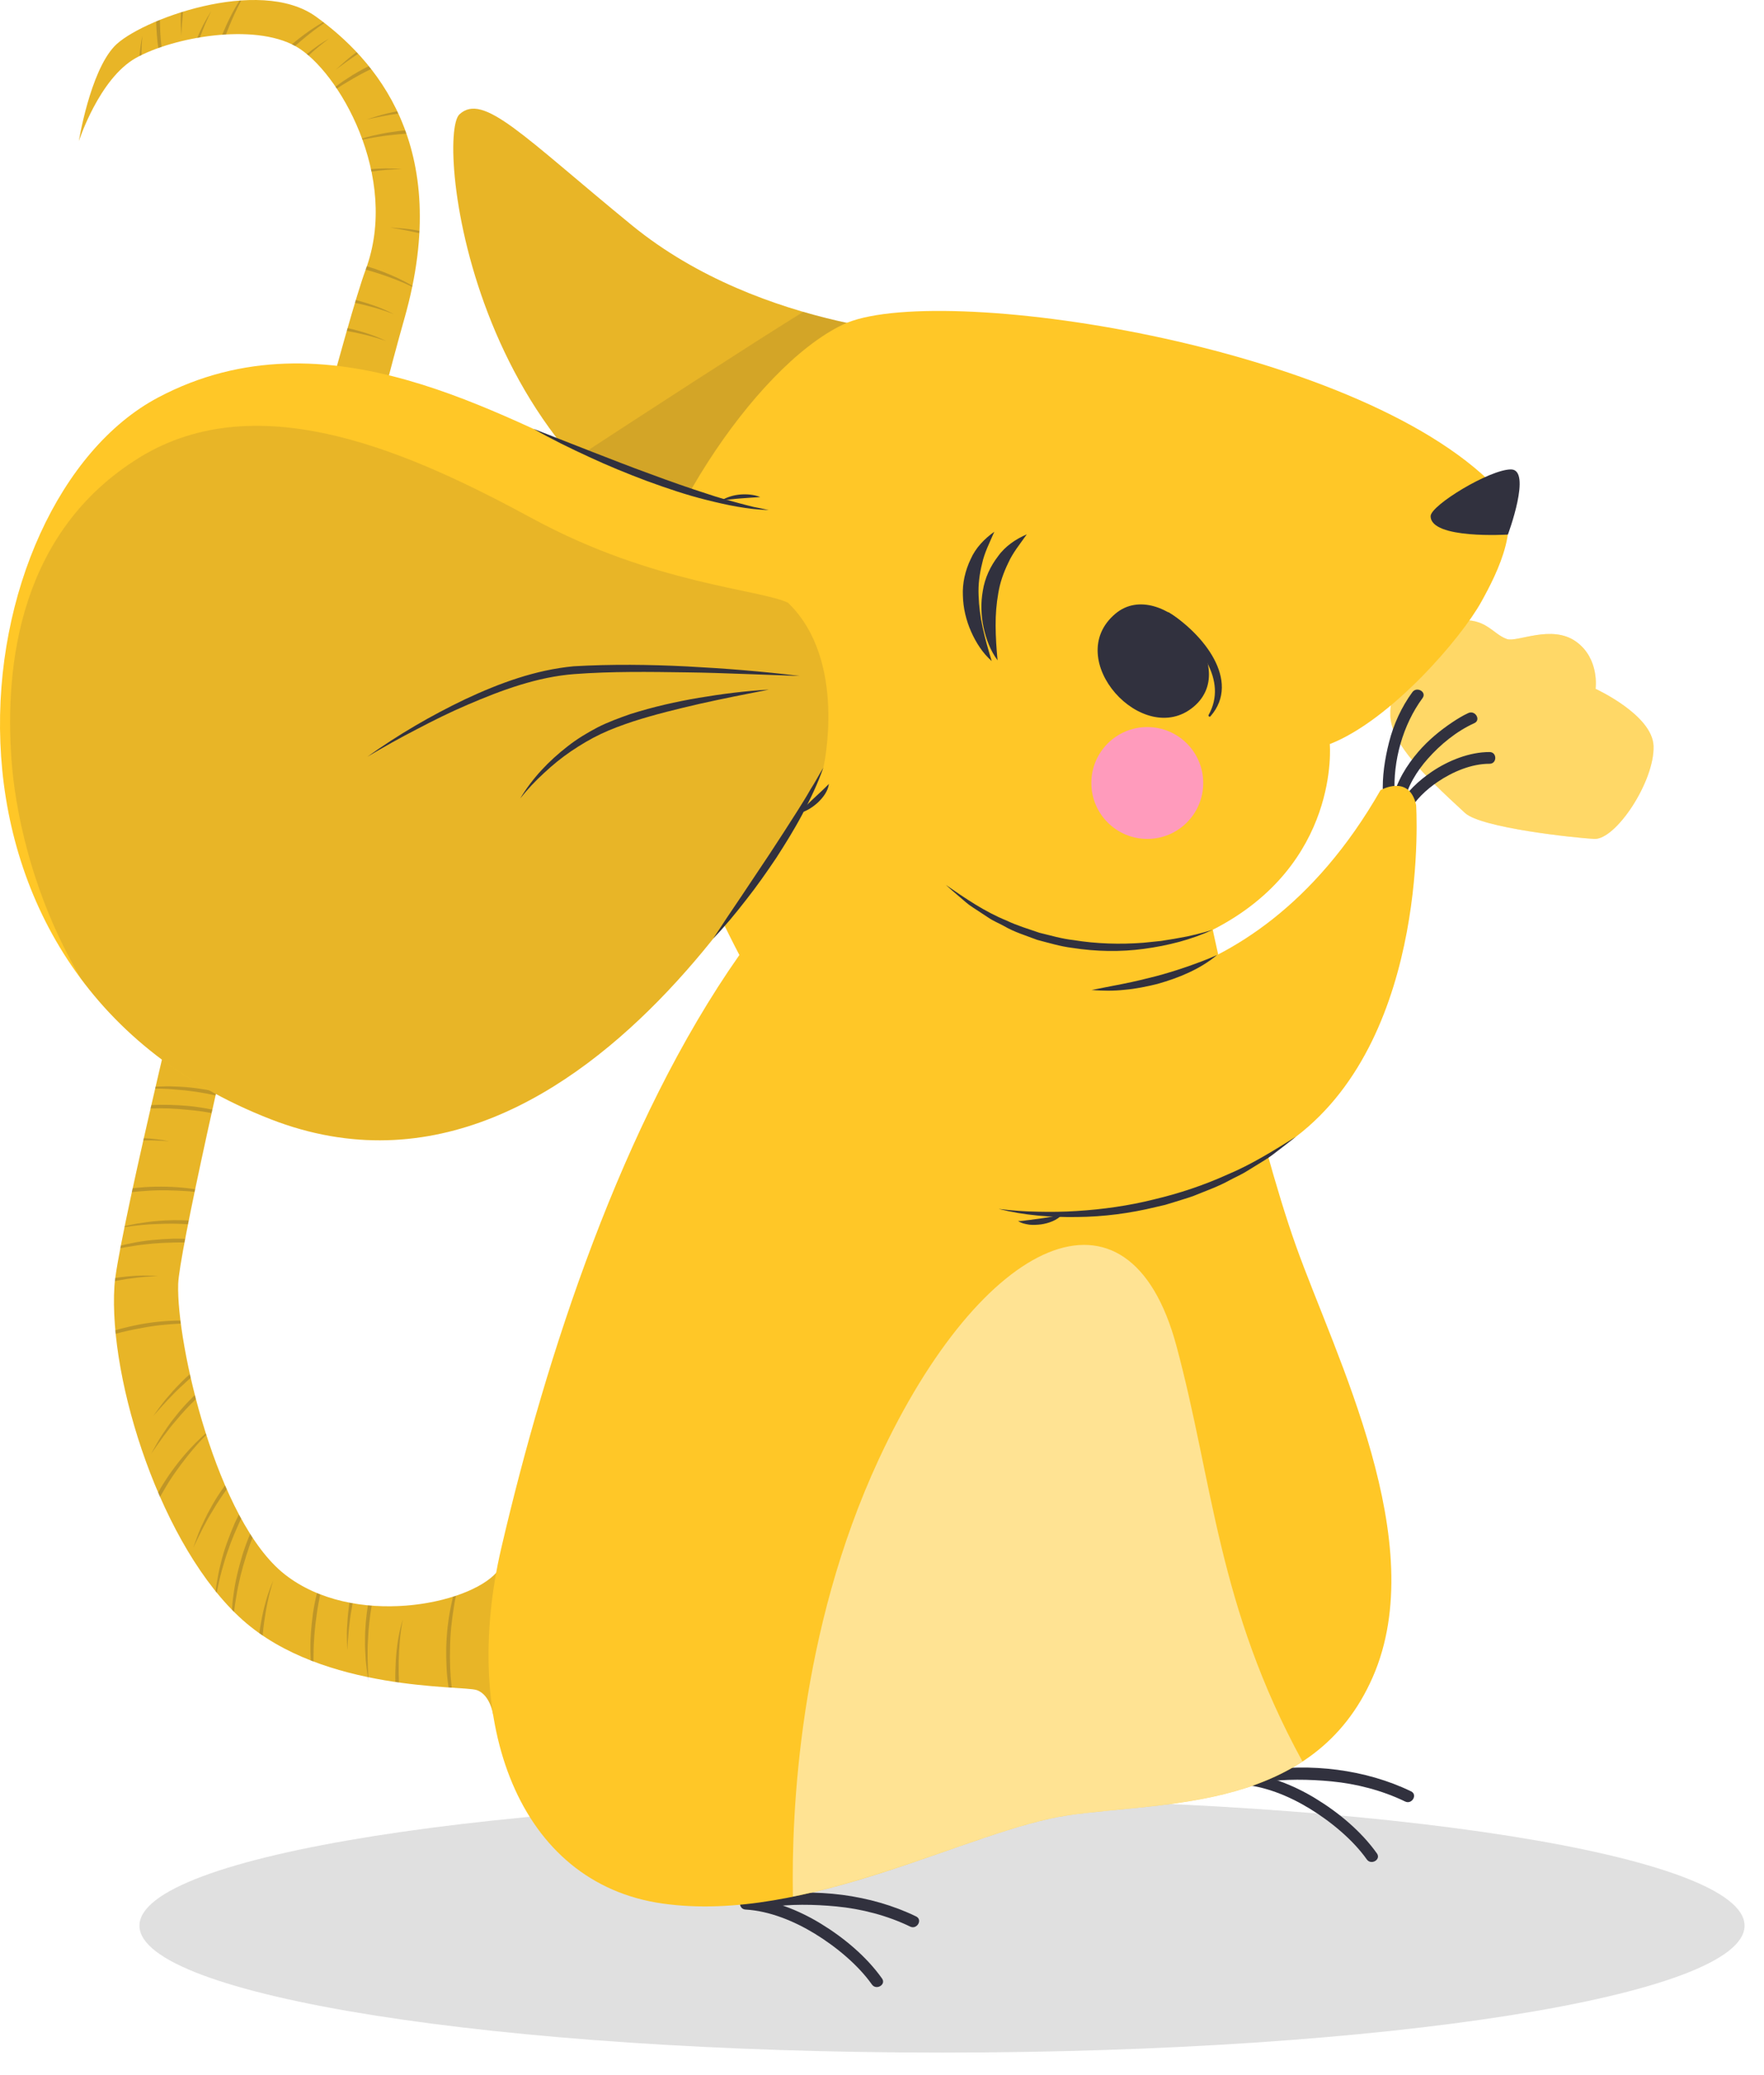 <svg width="363" height="427" viewBox="0 0 363 427" fill="none" xmlns="http://www.w3.org/2000/svg">
<g filter="url(#filter0_f_2_23004)">
<path d="M193.847 422.422C285.058 422.422 358.999 410.73 358.999 396.307C358.999 381.885 285.058 370.193 193.847 370.193C102.636 370.193 28.695 381.885 28.695 396.307C28.695 410.73 102.636 422.422 193.847 422.422Z" fill="#E0E0E0"/>
</g>
<path d="M328.033 172.65C324.062 172.425 304.834 170.399 301.474 167.312C292.294 158.888 287.036 153.422 286.2 148.229C285.461 143.615 289.11 134.885 289.191 130.142C289.271 125.399 297.31 127.988 300.091 127.698C305.815 127.12 307.085 130.431 310.075 131.509C312.181 132.264 319.287 128.438 324.319 132.039C329.223 135.544 328.339 141.766 328.339 141.766C328.339 141.766 340.059 147.12 340.268 153.534C340.509 160.769 332.503 172.907 328.033 172.65Z" fill="#FFC727"/>
<path opacity="0.3" d="M328.033 172.65C324.062 172.425 304.834 170.399 301.474 167.312C292.294 158.888 287.036 153.422 286.2 148.229C285.461 143.615 289.11 134.885 289.191 130.142C289.271 125.399 297.31 127.988 300.091 127.698C305.815 127.12 307.085 130.431 310.075 131.509C312.181 132.264 319.287 128.438 324.319 132.039C329.223 135.544 328.339 141.766 328.339 141.766C328.339 141.766 340.059 147.12 340.268 153.534C340.509 160.769 332.503 172.907 328.033 172.65Z" fill="white"/>
<path d="M102.275 323.502C96.439 330.319 72.613 335.013 58.61 324.016C44.607 313.02 36.279 276.557 36.664 264.258C37.05 251.959 72.983 101.493 83.208 65.593C93.433 29.709 76.777 11.927 65.041 3.439C53.304 -5.05 28.546 4.194 23.529 9.548C18.513 14.886 16.23 29.033 16.23 29.033C16.23 29.033 20.394 16.172 27.967 11.927C35.539 7.683 52.179 4.628 60.893 9.548C69.59 14.467 82.372 36.381 75.234 55.544C68.095 74.692 24.575 248.454 23.546 264.692C22.308 284.193 33.288 318.55 49.928 333.389C66.584 348.228 95.137 346.83 98.079 347.81C101.021 348.791 101.552 353.244 101.552 353.244L102.275 323.502Z" fill="#FFC727"/>
<path opacity="0.1" d="M102.275 323.502C96.439 330.319 72.613 335.013 58.61 324.016C44.607 313.02 36.279 276.557 36.664 264.258C37.05 251.959 72.983 101.493 83.208 65.593C93.433 29.709 76.777 11.927 65.041 3.439C53.304 -5.05 28.546 4.194 23.529 9.548C18.513 14.886 16.23 29.033 16.23 29.033C16.23 29.033 20.394 16.172 27.967 11.927C35.539 7.683 52.179 4.628 60.893 9.548C69.59 14.467 82.372 36.381 75.234 55.544C68.095 74.692 24.575 248.454 23.546 264.692C22.308 284.193 33.288 318.55 49.928 333.389C66.584 348.228 95.137 346.83 98.079 347.81C101.021 348.791 101.552 353.244 101.552 353.244L102.275 323.502Z" fill="#1B1B29"/>
<g opacity="0.2">
<path d="M93.434 330.496C92.968 333.341 92.647 336.187 92.614 339.065C92.534 341.814 92.63 344.579 92.952 347.312C92.743 347.312 92.534 347.296 92.309 347.264C91.875 344.547 91.794 341.782 91.827 339.049C91.907 336.139 92.229 333.229 92.823 330.383C92.952 329.788 93.081 329.193 93.225 328.598C93.434 328.534 93.627 328.47 93.82 328.406C93.675 329.097 93.547 329.804 93.434 330.496Z" fill="#1B1B29"/>
<path d="M72.566 329.949C72.501 330.319 72.437 330.689 72.373 331.058C71.842 333.888 71.649 336.75 71.456 339.643C71.408 338.197 71.344 336.75 71.392 335.303C71.489 333.856 71.553 332.409 71.762 330.962C71.81 330.576 71.858 330.206 71.906 329.836C72.116 329.885 72.341 329.917 72.566 329.949Z" fill="#1B1B29"/>
<path d="M75.796 345.158C75.796 345.463 75.812 345.753 75.828 346.058C75.78 345.753 75.732 345.447 75.7 345.142C75.523 344.016 75.362 342.891 75.266 341.75C75.185 340.303 75.073 338.856 75.121 337.393C75.105 335.061 75.346 332.714 75.7 330.383C75.957 330.399 76.23 330.431 76.487 330.447C76.086 332.746 75.828 335.078 75.732 337.425C75.555 339.997 75.668 342.569 75.796 345.158Z" fill="#1B1B29"/>
<path d="M82.051 341.878C82.019 343.341 82.035 344.804 82.1 346.267C81.858 346.235 81.601 346.187 81.36 346.155C81.328 344.708 81.36 343.277 81.44 341.846C81.617 338.952 82.019 336.058 82.887 333.293C82.341 336.139 82.116 339 82.051 341.878Z" fill="#1B1B29"/>
<path d="M65.902 328.132C65.612 329.483 65.355 330.849 65.178 332.216C64.76 335.061 64.519 337.923 64.519 340.801C64.503 341.187 64.503 341.557 64.503 341.942C64.31 341.878 64.133 341.814 63.94 341.733C63.924 341.428 63.908 341.106 63.908 340.801C63.763 337.891 64.021 334.981 64.39 332.103C64.6 330.672 64.873 329.258 65.227 327.859C65.451 327.955 65.677 328.052 65.902 328.132Z" fill="#1B1B29"/>
<path d="M49.624 312.537C49.415 312.955 49.222 313.373 49.046 313.791C47.856 316.396 46.827 319.097 46.039 321.846C45.428 323.791 44.994 325.785 44.592 327.795C44.512 327.698 44.448 327.618 44.367 327.521C44.415 326.991 44.496 326.46 44.576 325.946C44.833 324.531 45.059 323.084 45.444 321.685C46.12 318.856 47.165 316.123 48.306 313.454C48.579 312.859 48.869 312.264 49.158 311.685C49.319 311.975 49.464 312.248 49.624 312.537Z" fill="#1B1B29"/>
<path d="M51.971 316.46C51.472 317.698 51.038 318.952 50.652 320.222C49.784 322.939 49.077 325.736 48.626 328.566C48.434 329.627 48.273 330.672 48.16 331.749C48.016 331.605 47.871 331.46 47.742 331.299C47.79 330.351 47.871 329.418 48.016 328.486C48.353 325.592 49.06 322.762 49.897 319.965C50.363 318.518 50.877 317.087 51.472 315.688C51.633 315.945 51.794 316.203 51.971 316.46Z" fill="#1B1B29"/>
<path d="M56.217 325.319C55.349 328.084 54.754 330.913 54.368 333.759C54.239 334.708 54.127 335.656 54.046 336.605C53.821 336.46 53.596 336.299 53.371 336.139C53.468 335.319 53.596 334.483 53.757 333.663C54.288 330.801 55.027 327.971 56.217 325.319Z" fill="#1B1B29"/>
<path d="M46.667 306.493C45.622 307.907 44.657 309.37 43.773 310.882C42.245 313.325 41.008 315.93 39.77 318.534C40.252 317.184 40.718 315.801 41.297 314.467C41.924 313.165 42.503 311.83 43.226 310.576C44.126 308.872 45.171 307.248 46.313 305.689C46.425 305.962 46.538 306.235 46.667 306.493Z" fill="#1B1B29"/>
<path d="M39.237 283.566C38.642 284.097 38.047 284.628 37.468 285.174C35.346 287.103 33.433 289.274 31.52 291.428C32.372 290.271 33.192 289.065 34.124 287.955C35.073 286.862 36.005 285.737 37.05 284.724C37.693 284.049 38.368 283.406 39.06 282.811C39.124 283.052 39.188 283.309 39.237 283.566Z" fill="#1B1B29"/>
<path d="M40.314 287.939C38.883 289.306 37.532 290.753 36.278 292.28C34.381 294.434 32.758 296.814 31.102 299.193C31.809 297.923 32.484 296.637 33.272 295.431C34.092 294.225 34.88 293.003 35.796 291.878C37.098 290.174 38.545 288.598 40.089 287.103C40.169 287.376 40.233 287.666 40.314 287.939Z" fill="#1B1B29"/>
<path d="M42.451 295.27C42.451 295.27 42.451 295.27 42.451 295.286C41.068 296.669 39.798 298.132 38.592 299.643C36.808 301.894 35.12 304.225 33.705 306.733C33.432 307.183 33.174 307.633 32.917 308.084C32.788 307.794 32.66 307.489 32.531 307.183C32.676 306.894 32.853 306.605 33.014 306.315C34.509 303.823 36.213 301.444 38.11 299.257C39.428 297.746 40.827 296.299 42.354 294.997C42.386 295.093 42.419 295.174 42.451 295.27Z" fill="#1B1B29"/>
<path d="M37.192 272.393C34.41 272.537 31.613 272.795 28.896 273.357C27.176 273.663 25.456 274.033 23.767 274.499C23.751 274.258 23.719 274.016 23.703 273.775C25.359 273.293 27.047 272.907 28.751 272.569C31.517 272.055 34.298 271.782 37.111 271.766C37.144 271.975 37.16 272.184 37.192 272.393Z" fill="#1B1B29"/>
<path d="M38.833 251.171C38.769 251.428 38.721 251.686 38.672 251.943C36.63 251.814 34.589 251.798 32.547 251.895C30.216 251.943 27.917 252.216 25.602 252.538C25.602 252.473 25.618 252.425 25.634 252.361C26.486 252.152 27.322 251.959 28.19 251.814C29.621 251.605 31.068 251.364 32.515 251.267C34.621 251.075 36.727 251.075 38.833 251.171Z" fill="#1B1B29"/>
<path d="M38.094 254.949C38.046 255.206 37.998 255.463 37.95 255.704C37.162 255.688 36.374 255.688 35.586 255.721C32.709 255.769 29.847 256.01 27.017 256.492C26.246 256.605 25.49 256.733 24.734 256.878C24.767 256.701 24.799 256.524 24.847 256.348C25.522 256.171 26.213 256.01 26.905 255.881C29.75 255.27 32.66 255.029 35.57 254.917C36.406 254.901 37.258 254.917 38.094 254.949Z" fill="#1B1B29"/>
<path d="M32.532 262.634C29.638 262.698 26.777 263.052 23.963 263.582C23.851 263.598 23.722 263.631 23.609 263.663C23.625 263.47 23.658 263.245 23.69 263.02C23.738 263.004 23.802 262.987 23.851 262.987C26.728 262.569 29.638 262.36 32.532 262.634Z" fill="#1B1B29"/>
<path d="M40.156 244.741C40.108 244.933 40.076 245.11 40.044 245.287C39.545 245.223 39.031 245.175 38.532 245.142C35.671 244.95 32.793 244.869 29.931 245.094C28.983 245.159 28.05 245.223 27.102 245.335C27.166 245.062 27.23 244.805 27.278 244.548C28.147 244.451 29.015 244.371 29.883 244.306C32.793 244.13 35.703 244.194 38.597 244.531C39.111 244.596 39.642 244.66 40.156 244.741Z" fill="#1B1B29"/>
<path d="M44.511 224.643C44.446 224.901 44.398 225.174 44.334 225.431C41.649 224.836 38.9 224.418 36.118 224.225C34.72 224.097 33.305 224.033 31.906 224.033C31.938 223.904 31.971 223.775 32.003 223.631C33.385 223.598 34.768 223.518 36.167 223.615C38.98 223.679 41.761 224.113 44.511 224.643Z" fill="#1B1B29"/>
<path d="M43.69 228.357C43.626 228.599 43.578 228.84 43.529 229.065C41.922 228.759 40.298 228.534 38.674 228.406C36.118 228.132 33.529 228.02 30.957 228.116C31.005 227.891 31.07 227.666 31.118 227.441C33.658 227.28 36.214 227.393 38.754 227.602C40.41 227.763 42.05 228.02 43.69 228.357Z" fill="#1B1B29"/>
<path d="M34.819 234.885C33.034 234.708 31.249 234.66 29.465 234.692C29.497 234.547 29.529 234.386 29.577 234.242C31.346 234.322 33.098 234.515 34.819 234.885Z" fill="#1B1B29"/>
<path d="M49.316 203.421C49.268 203.614 49.236 203.791 49.187 203.984C46.583 203.454 43.93 203.18 41.277 202.891C42.724 202.907 44.171 202.891 45.618 203.003C46.856 203.116 48.094 203.212 49.316 203.421Z" fill="#1B1B29"/>
<path d="M48.467 207.136C48.403 207.393 48.354 207.634 48.29 207.875C46.65 207.586 45.01 207.393 43.354 207.264C40.878 207.007 38.403 207.007 35.895 207.039C35.911 206.991 35.927 206.959 35.927 206.911C36.956 206.798 38.001 206.686 39.046 206.637C40.493 206.605 41.94 206.541 43.403 206.637C45.107 206.702 46.795 206.879 48.467 207.136Z" fill="#1B1B29"/>
<path d="M47.224 214.547C47.079 214.515 46.934 214.483 46.789 214.451C44.121 213.872 41.404 213.55 38.671 213.406C37.256 213.341 35.841 213.293 34.41 213.309C34.458 213.068 34.523 212.827 34.587 212.586C35.97 212.586 37.352 212.666 38.719 212.795C41.468 213.068 44.201 213.534 46.806 214.402C46.95 214.451 47.079 214.499 47.224 214.547Z" fill="#1B1B29"/>
<path d="M50.921 196.493C50.857 196.75 50.793 197.007 50.745 197.248C50.134 197.103 49.523 196.991 48.912 196.894C46.098 196.38 43.237 196.026 40.375 195.93C39.78 195.898 39.169 195.866 38.574 195.866C38.623 195.689 38.655 195.496 38.703 195.319C39.266 195.303 39.828 195.303 40.391 195.319C43.301 195.287 46.195 195.64 49.056 196.107C49.684 196.219 50.294 196.348 50.921 196.493Z" fill="#1B1B29"/>
<path d="M57.081 170.174C57.049 170.335 57.001 170.496 56.968 170.657C55.007 170.303 52.998 170.062 51.004 169.821C52.403 169.853 53.801 169.853 55.216 169.965C55.843 170.03 56.47 170.11 57.081 170.174Z" fill="#1B1B29"/>
<path d="M54.73 180.126C54.682 180.351 54.618 180.576 54.569 180.785C54.103 180.673 53.621 180.576 53.139 180.48C50.341 179.837 47.479 179.547 44.602 179.226C46.032 179.242 47.495 179.226 48.942 179.338C50.373 179.483 51.836 179.595 53.251 179.869C53.749 179.949 54.248 180.029 54.73 180.126Z" fill="#1B1B29"/>
<path d="M61.615 151.187C61.551 151.444 61.487 151.686 61.439 151.927C59.3 151.235 57.114 150.657 54.879 150.222C53.272 149.869 51.648 149.612 50.008 149.419C50.04 149.306 50.072 149.177 50.104 149.065C50.297 149.081 50.474 149.081 50.667 149.097C52.114 149.242 53.561 149.354 54.992 149.612C57.242 149.949 59.445 150.512 61.615 151.187Z" fill="#1B1B29"/>
<path d="M59.862 158.438C59.813 158.679 59.749 158.921 59.685 159.162C58.559 158.824 57.402 158.535 56.244 158.294C53.576 157.683 50.843 157.232 48.109 157.007C48.158 156.798 48.206 156.589 48.254 156.38C51.003 156.493 53.72 156.959 56.421 157.522C57.579 157.779 58.72 158.085 59.862 158.438Z" fill="#1B1B29"/>
<path d="M66.425 122.666C63.708 121.654 60.927 120.914 58.113 120.367C57.888 120.319 57.647 120.287 57.422 120.239C57.47 120.03 57.534 119.821 57.583 119.612C57.808 119.66 58.017 119.708 58.242 119.757C61.055 120.448 63.837 121.348 66.425 122.666Z" fill="#1B1B29"/>
<path d="M63.158 144.804C63.11 144.997 63.061 145.174 63.013 145.367C62.772 145.287 62.547 145.206 62.306 145.126C59.573 144.242 56.807 143.47 53.962 143.004C53.222 142.859 52.467 142.73 51.711 142.634C51.775 142.393 51.84 142.135 51.904 141.894C52.643 141.991 53.383 142.103 54.106 142.216C56.968 142.746 59.798 143.518 62.515 144.547C62.724 144.627 62.949 144.708 63.158 144.804Z" fill="#1B1B29"/>
<path d="M84.849 58.808C84.849 58.873 84.833 58.937 84.817 59.017C82.791 58.021 80.669 57.217 78.547 56.493C77.454 56.123 76.328 55.786 75.219 55.48C75.315 55.255 75.396 55.014 75.46 54.789C76.569 55.127 77.679 55.496 78.756 55.914C80.846 56.718 82.92 57.667 84.849 58.808Z" fill="#1B1B29"/>
<path d="M81.054 64.66C78.45 63.647 75.749 62.892 73.016 62.313V62.297C73.08 62.104 73.144 61.927 73.192 61.734C75.893 62.441 78.578 63.358 81.054 64.66Z" fill="#1B1B29"/>
<path d="M81.937 23.374C79.767 23.679 77.596 24.13 75.426 24.58C76.808 24.162 78.191 23.695 79.606 23.358C80.313 23.213 81.004 23.036 81.712 22.892C81.792 23.052 81.873 23.213 81.937 23.374Z" fill="#1B1B29"/>
<path d="M83.612 27.506C82.68 27.57 81.747 27.651 80.831 27.763C78.725 27.956 76.651 28.326 74.561 28.744C74.545 28.679 74.513 28.599 74.481 28.535C75.14 28.326 75.815 28.133 76.474 27.972C77.889 27.667 79.304 27.329 80.751 27.152C81.619 27.007 82.503 26.895 83.371 26.831C83.468 27.056 83.548 27.281 83.612 27.506Z" fill="#1B1B29"/>
<path d="M86.294 47.49C86.294 47.651 86.294 47.812 86.278 47.988C84.3 47.522 82.291 47.168 80.281 46.815C81.712 46.927 83.175 47.008 84.606 47.217C85.169 47.313 85.731 47.41 86.294 47.49Z" fill="#1B1B29"/>
<path d="M82.647 34.821C80.557 34.837 78.483 35.014 76.425 35.303C76.393 35.126 76.345 34.981 76.312 34.821V34.805C78.419 34.628 80.541 34.596 82.647 34.821Z" fill="#1B1B29"/>
<path d="M76.362 14.21C74.787 14.966 73.243 15.802 71.764 16.702C70.912 17.184 70.092 17.699 69.288 18.245C69.208 18.117 69.128 17.988 69.031 17.859C69.819 17.265 70.607 16.686 71.443 16.171C72.858 15.223 74.353 14.371 75.88 13.615C76.041 13.808 76.202 14.001 76.362 14.21Z" fill="#1B1B29"/>
<path d="M67.739 7.925C66.244 9.018 64.829 10.191 63.479 11.445C63.366 11.333 63.237 11.236 63.125 11.14C64.572 9.95 66.099 8.857 67.739 7.925Z" fill="#1B1B29"/>
<path d="M49.638 0.111C48.721 1.831 47.917 3.583 47.178 5.368C46.937 5.947 46.712 6.525 46.487 7.12C46.229 7.12 45.972 7.136 45.715 7.168C46.004 6.477 46.294 5.802 46.599 5.127C47.387 3.406 48.287 1.718 49.284 0.127H49.3C49.429 0.127 49.525 0.111 49.638 0.111Z" fill="#1B1B29"/>
<path d="M43.476 2.281C42.576 4.05 41.804 5.866 41.145 7.715C40.952 7.747 40.759 7.78 40.582 7.812C41.386 5.883 42.334 4.018 43.476 2.281Z" fill="#1B1B29"/>
<path d="M37.66 2.425C37.499 4.065 37.403 5.705 37.306 7.361C37.242 5.914 37.162 4.467 37.21 3.02C37.21 2.859 37.226 2.715 37.226 2.554C37.371 2.506 37.516 2.457 37.66 2.425Z" fill="#1B1B29"/>
<path d="M33.242 9.676C33.017 9.741 32.792 9.805 32.583 9.885C32.31 8.085 32.197 6.252 32.133 4.419C32.374 4.323 32.647 4.21 32.904 4.098C32.921 5.963 33.017 7.828 33.242 9.676Z" fill="#1B1B29"/>
<path d="M29.306 7.329C29.177 8.663 29.113 10.014 29.113 11.348C28.984 11.396 28.84 11.477 28.711 11.541C28.823 10.126 29 8.711 29.306 7.329Z" fill="#1B1B29"/>
<path d="M66.731 4.724C65.075 5.85 63.483 7.088 61.956 8.39C61.538 8.744 61.12 9.114 60.702 9.483C60.493 9.355 60.268 9.242 60.043 9.146C60.541 8.728 61.04 8.31 61.554 7.908C63.13 6.686 64.77 5.544 66.506 4.548C66.57 4.596 66.651 4.66 66.731 4.724Z" fill="#1B1B29"/>
<path d="M73.688 11.075C72.128 12.104 70.617 13.229 69.09 14.339C70.167 13.39 71.228 12.393 72.37 11.493C72.707 11.236 73.029 10.995 73.366 10.738C73.479 10.85 73.575 10.963 73.688 11.075Z" fill="#1B1B29"/>
<path d="M67.16 128.31C67.096 128.567 67.032 128.824 66.967 129.081C66.806 129.017 66.646 128.953 66.485 128.905C63.784 127.924 61.019 127.136 58.189 126.573C57.434 126.397 56.678 126.252 55.906 126.123C55.955 125.962 55.987 125.818 56.019 125.657C56.791 125.737 57.562 125.834 58.318 125.979C61.179 126.413 63.993 127.216 66.742 128.149C66.887 128.197 67.016 128.245 67.16 128.31Z" fill="#1B1B29"/>
<path d="M71.841 109.355C71.809 109.467 71.777 109.58 71.76 109.692C70.587 109.339 69.381 109.001 68.191 108.663C69.397 108.888 70.619 109.081 71.841 109.355Z" fill="#1B1B29"/>
<path d="M70.039 116.557C69.991 116.782 69.943 116.991 69.895 117.216C69.348 117.056 68.785 116.911 68.223 116.766C65.441 115.995 62.596 115.544 59.75 115.078C61.181 115.175 62.644 115.239 64.075 115.416C65.506 115.641 66.953 115.818 68.367 116.171C68.93 116.284 69.493 116.413 70.039 116.557Z" fill="#1B1B29"/>
<path d="M79.331 79.885C79.267 80.126 79.202 80.367 79.138 80.609C78.238 80.351 77.337 80.126 76.437 79.933C73.784 79.306 71.115 78.84 68.398 78.615C68.463 78.39 68.511 78.181 68.575 77.972C71.276 78.117 73.961 78.583 76.614 79.145C77.53 79.371 78.431 79.612 79.331 79.885Z" fill="#1B1B29"/>
<path d="M73.625 102.2C73.561 102.457 73.497 102.698 73.432 102.94C71.809 102.425 70.153 101.991 68.481 101.653C66.503 101.171 64.51 100.882 62.5 100.624C62.532 100.544 62.548 100.464 62.564 100.383C63.143 100.399 63.706 100.415 64.285 100.464C65.715 100.624 67.162 100.753 68.593 101.042C70.297 101.316 71.969 101.718 73.625 102.2Z" fill="#1B1B29"/>
<path d="M77.663 86.316C77.647 86.381 77.631 86.445 77.599 86.525C76.891 86.3 76.184 86.107 75.477 85.898C76.216 86.043 76.94 86.172 77.663 86.316Z" fill="#1B1B29"/>
<path d="M79.483 70.191C76.83 69.258 74.097 68.583 71.348 68.1C71.396 67.908 71.444 67.715 71.508 67.522C74.242 68.133 76.959 68.969 79.483 70.191Z" fill="#1B1B29"/>
<path d="M53.149 186.894C53.133 187.007 53.101 187.119 53.069 187.216C51.333 186.718 49.564 186.332 47.78 186.026C45.593 185.64 43.391 185.335 41.172 185.19C41.236 184.949 41.284 184.692 41.349 184.451C43.551 184.628 45.738 184.933 47.892 185.415C49.661 185.801 51.429 186.284 53.149 186.894Z" fill="#1B1B29"/>
</g>
<path d="M158.106 392.521C162.446 391.813 167.575 391.91 172.125 392.344C177.302 392.842 182.591 394.209 187.302 396.492C188.684 397.167 189.922 395.093 188.523 394.402C179.134 389.852 167.736 388.518 157.462 390.19C155.935 390.431 156.594 392.762 158.106 392.521Z" fill="#31313E"/>
<path d="M153.425 392.987C158.377 393.26 163.489 395.398 167.653 397.939C171.994 400.591 176.56 404.353 179.422 408.405C180.306 409.659 182.396 408.453 181.512 407.183C178.28 402.617 173.602 398.742 168.875 395.865C164.341 393.099 158.811 390.881 153.441 390.575C151.882 390.495 151.882 392.906 153.425 392.987Z" fill="#31313E"/>
<path d="M259.962 366.781C264.303 366.074 269.431 366.17 273.981 366.604C279.158 367.103 284.447 368.469 289.158 370.752C290.54 371.427 291.778 369.353 290.38 368.662C280.991 364.112 269.592 362.778 259.319 364.45C257.791 364.707 258.434 367.022 259.962 366.781Z" fill="#31313E"/>
<path d="M255.265 367.248C260.217 367.521 265.329 369.66 269.493 372.2C273.834 374.852 278.4 378.615 281.262 382.666C282.146 383.92 284.236 382.714 283.352 381.444C280.12 376.878 275.442 373.004 270.715 370.126C266.181 367.361 260.651 365.142 255.281 364.836C253.722 364.756 253.722 367.168 255.265 367.248Z" fill="#31313E"/>
<path d="M194.61 69.161C194.61 69.161 157.038 68.454 130.012 46.348C107.633 28.036 99.466 18.969 94.546 23.535C89.626 28.101 96.829 101.83 155.639 118.325C175.655 123.936 194.61 87.779 194.61 87.779V69.161Z" fill="#FFC727"/>
<path opacity="0.1" d="M194.61 69.161C194.61 69.161 157.038 68.454 130.012 46.348C107.633 28.036 99.466 18.969 94.546 23.535C89.626 28.101 96.829 101.83 155.639 118.325C175.655 123.936 194.61 87.779 194.61 87.779V69.161Z" fill="#1B1B29"/>
<path opacity="0.1" d="M194.615 69.162V87.779C194.615 87.779 175.66 123.936 155.644 118.325C139.567 113.808 127.348 105.014 118.168 94.515C132.219 85.335 153.393 71.573 165.29 64.178C181.56 68.921 194.615 69.162 194.615 69.162Z" fill="#1B1B29"/>
<path d="M152.153 196.541C152.153 196.541 129.227 153.422 130.802 132.361C132.378 111.3 154.757 75.753 173.455 66.799C192.153 57.843 279.049 70.641 307.747 100.239C313.969 106.654 308.053 118.02 304.853 123.808C300.705 131.316 286.204 148.229 273.647 153.133C273.647 153.133 275.882 177.924 249.564 191.348C249.564 191.348 258.519 233.486 266.686 256.396C274.853 279.306 294.596 317.489 282.49 345.142C270.384 372.794 239.853 370.688 219.837 373.582C199.805 376.476 166.108 395.961 136.349 391.749C106.59 387.537 94.773 354.515 103.166 318.55C112.378 279.032 127.924 231.042 152.153 196.541Z" fill="#FFC727"/>
<path d="M158.212 104.981C158.212 104.981 146.974 103.92 125.205 95.158C103.437 86.38 67.489 63.261 32.521 81.814C-7.849 103.229 -21.354 200.319 55.688 230.335C122.151 256.219 169.45 158.004 169.45 158.004L158.212 104.981Z" fill="#FFC727"/>
<path opacity="0.1" d="M169.435 158.004C169.435 158.004 122.152 256.203 55.689 230.319C38.31 223.55 25.544 213.389 16.67 201.428C6.123 183.518 3.004 165.769 2.345 156.075C1.011 137.023 3.921 109.467 28.663 94.178C53.422 78.904 85.014 93.39 109.773 106.814C134.531 120.239 156.653 121.3 162.248 124.081C162.248 124.081 162.248 124.129 162.264 124.145C174.483 136.058 169.435 158.004 169.435 158.004Z" fill="#1B1B29"/>
<path d="M109.758 88.245L121.735 92.939C125.722 94.483 129.71 96.058 133.713 97.505C137.716 99.001 141.735 100.415 145.803 101.718C147.828 102.409 149.886 102.972 151.944 103.518C152.973 103.775 154.002 104.081 155.047 104.322C156.092 104.515 157.137 104.74 158.198 104.965C153.89 104.853 149.629 103.952 145.465 102.907C141.285 101.878 137.201 100.48 133.15 99.001C129.115 97.489 125.144 95.865 121.237 94.049C117.362 92.264 113.488 90.383 109.758 88.245Z" fill="#31313E"/>
<path d="M146.742 193.18L149.636 188.791L152.562 184.45L158.366 175.753C160.295 172.843 162.16 169.917 164.041 166.975C164.958 165.496 165.906 164.033 166.758 162.505C167.707 161.042 168.511 159.483 169.427 157.988C168.269 161.299 166.742 164.483 165.102 167.586C163.462 170.688 161.597 173.679 159.7 176.621C157.739 179.531 155.729 182.409 153.559 185.158C151.405 187.939 149.17 190.656 146.742 193.18Z" fill="#31313E"/>
<path d="M148.469 103.004C149.048 102.602 149.691 102.361 150.35 102.152C151.009 101.943 151.684 101.83 152.375 101.766C153.742 101.669 155.141 101.782 156.443 102.28C155.752 102.361 155.093 102.377 154.417 102.425L152.44 102.57C151.121 102.666 149.835 102.827 148.469 103.004Z" fill="#31313E"/>
<path d="M164.562 167.329C165.479 166.139 166.508 165.206 167.521 164.242C168.55 163.293 169.53 162.393 170.575 161.332C170.366 162.859 169.386 164.113 168.341 165.126C167.263 166.107 166.026 166.927 164.562 167.329Z" fill="#31313E"/>
<path d="M164.56 139.113L152.936 138.695C149.061 138.55 145.203 138.421 141.328 138.373C133.595 138.261 125.846 138.148 118.177 138.727C110.589 139.306 103.258 142.007 96.2 145.045C92.647 146.556 89.19 148.277 85.766 150.077C82.325 151.846 78.949 153.743 75.621 155.72C81.939 151.203 88.66 147.28 95.685 143.92C102.711 140.624 110.155 137.859 118.065 137.119C125.862 136.669 133.627 136.765 141.377 137.151C149.126 137.553 156.859 138.164 164.56 139.113Z" fill="#31313E"/>
<path d="M158.212 141.927C153.485 142.843 148.775 143.776 144.096 144.821C139.434 145.898 134.772 147.023 130.238 148.486C127.987 149.242 125.752 150.046 123.63 151.059C121.492 152.071 119.466 153.293 117.505 154.612C115.543 155.946 113.695 157.457 111.958 159.081C110.19 160.689 108.55 162.441 107.055 164.322C109.531 160.174 112.939 156.589 116.781 153.615C118.695 152.104 120.801 150.833 122.971 149.692C125.158 148.583 127.457 147.747 129.756 146.943C134.386 145.48 139.112 144.403 143.871 143.599C148.614 142.811 153.389 142.184 158.212 141.927Z" fill="#31313E"/>
<path d="M286.996 163.437C286.626 156.589 288.668 149.193 292.735 143.663C293.652 142.409 291.562 141.203 290.645 142.441C288.41 145.479 286.754 149.113 285.838 152.762C284.97 156.187 284.391 159.884 284.584 163.437C284.681 164.981 287.092 164.997 286.996 163.437Z" fill="#31313E"/>
<path d="M288.957 165.126C289.6 161.83 291.61 158.631 293.796 156.171C296.401 153.213 299.761 150.463 303.395 148.824C304.809 148.181 303.587 146.107 302.173 146.734C301.015 147.264 299.922 147.939 298.861 148.647C296.304 150.351 293.893 152.361 291.883 154.692C289.536 157.409 287.333 160.882 286.642 164.483C286.353 166.01 288.668 166.653 288.957 165.126Z" fill="#31313E"/>
<path d="M289.875 167.2C291.177 164.644 293.541 162.473 295.888 160.882C298.911 158.84 302.801 157.168 306.531 157.184C308.091 157.184 308.091 154.772 306.531 154.772C302.399 154.756 298.042 156.525 294.682 158.792C292.013 160.592 289.296 163.052 287.801 165.962C287.094 167.361 289.168 168.583 289.875 167.2Z" fill="#31313E"/>
<path d="M215.804 203.518C215.804 203.518 256.801 210.335 284.084 162.618C284.084 162.618 289.984 159.242 291.415 165.673C291.415 165.673 294.518 212.731 266.705 233.92C238.473 255.415 205.499 248.808 205.499 248.808C205.499 248.808 184.583 220.271 215.804 203.518Z" fill="#FFC727"/>
<path d="M250.445 196.541C246.924 199.483 242.567 201.251 238.194 202.489C235.975 203.036 233.725 203.502 231.458 203.695C229.191 203.952 226.892 203.92 224.625 203.743L231.265 202.441C233.451 202.007 235.622 201.476 237.776 200.93C239.93 200.367 242.053 199.708 244.159 198.984C246.265 198.245 248.371 197.489 250.445 196.541Z" fill="#31313E"/>
<path d="M205.492 248.792C208.177 249.129 210.862 249.322 213.547 249.37C216.232 249.435 218.917 249.403 221.585 249.226C226.939 248.888 232.245 248.149 237.437 246.846C242.63 245.625 247.727 243.92 252.598 241.718C257.55 239.644 262.116 236.782 266.698 233.92C265.637 234.756 264.576 235.592 263.498 236.412C262.421 237.232 261.36 238.1 260.203 238.792L256.73 240.93C255.589 241.67 254.334 242.2 253.129 242.843C250.749 244.178 248.161 245.078 245.637 246.107C244.367 246.589 243.048 246.927 241.746 247.361L239.785 247.956L237.791 248.422C232.502 249.708 227.052 250.415 221.618 250.464C216.216 250.544 210.749 250.126 205.492 248.792Z" fill="#31313E"/>
<path d="M209.508 251.283C210.312 251.331 211.067 251.138 211.823 251.074C212.579 250.962 213.334 250.881 214.09 250.769C215.601 250.56 217.048 250.302 218.624 249.933C217.498 251.154 215.842 251.733 214.251 251.974C213.447 252.071 212.627 252.119 211.823 252.039C211.035 251.91 210.199 251.765 209.508 251.283Z" fill="#31313E"/>
<path d="M240.48 126.01C240.207 125.833 240.239 126.734 240.496 126.975C246.702 132.537 252.731 139.933 248.712 147.136C248.583 147.361 248.905 147.634 249.098 147.409C255.513 140.045 247.41 130.303 240.48 126.01Z" fill="#31313E"/>
<path d="M229.55 126.284C218.376 135.641 235.257 154.145 245.611 145.464C255.82 136.927 238.923 118.438 229.55 126.284Z" fill="#31313E"/>
<path d="M205.283 135.898C203.804 133.888 202.904 131.525 202.389 129.081C201.875 126.637 201.795 124.049 202.261 121.509C202.663 118.969 203.804 116.525 205.364 114.499C206.859 112.393 209.061 110.93 211.296 109.965C209.865 112.007 208.402 113.776 207.486 115.833C206.505 117.843 205.782 119.901 205.428 122.087C205.042 124.258 204.865 126.493 204.881 128.792C204.897 131.107 205.042 133.438 205.283 135.898Z" fill="#31313E"/>
<path d="M204.078 136.058C202.213 134.402 200.847 132.264 199.834 129.981C198.821 127.682 198.21 125.174 198.146 122.602C198.017 120.029 198.628 117.409 199.737 115.094C200.766 112.73 202.615 110.849 204.609 109.435C203.628 111.734 202.567 113.759 202.101 115.978C201.554 118.148 201.281 120.319 201.377 122.521C201.442 124.724 201.731 126.959 202.229 129.193C202.712 131.444 203.355 133.695 204.078 136.058Z" fill="#31313E"/>
<path opacity="0.5" d="M268.019 362.505C253.581 371.974 234.048 371.524 219.819 373.582C205.688 375.624 184.739 385.913 163.164 390.318C162.842 372.923 164.45 335.656 180.816 300.367C202.07 254.531 232.263 240.415 242.086 276.975C249.675 305.142 250.527 330.511 268.019 362.505Z" fill="white"/>
<path d="M249.561 191.348C245.123 193.406 240.3 194.612 235.429 195.271C230.541 195.93 225.557 195.834 220.67 195.078C218.21 194.773 215.831 194.049 213.435 193.422C211.12 192.538 208.741 191.831 206.602 190.577C205.525 189.982 204.368 189.532 203.355 188.824L200.268 186.798C199.223 186.155 198.323 185.303 197.39 184.516C196.458 183.728 195.525 182.924 194.625 182.104C198.644 184.885 202.647 187.635 207.133 189.451C209.303 190.496 211.619 191.172 213.885 191.959C216.217 192.522 218.532 193.213 220.911 193.471C225.654 194.242 230.493 194.387 235.3 194.017L238.901 193.647C240.091 193.438 241.297 193.294 242.487 193.053C244.866 192.667 247.229 192.056 249.561 191.348Z" fill="#31313E"/>
<path d="M310.299 110.014C310.299 110.014 294.382 111.027 294.398 106.22C294.398 104.001 306.537 96.606 310.926 96.606C315.299 96.606 310.299 110.014 310.299 110.014Z" fill="#31313E"/>
<path d="M236.089 172.65C242.447 172.65 247.601 167.497 247.601 161.139C247.601 154.782 242.447 149.628 236.089 149.628C229.732 149.628 224.578 154.782 224.578 161.139C224.578 167.497 229.732 172.65 236.089 172.65Z" fill="#FF9BBC"/>
<defs>
<filter id="filter0_f_2_23004" x="24.695" y="366.193" width="338.305" height="60.229" filterUnits="userSpaceOnUse" color-interpolation-filters="sRGB">
<feFlood flood-opacity="0" result="BackgroundImageFix"/>
<feBlend mode="normal" in="SourceGraphic" in2="BackgroundImageFix" result="shape"/>
<feGaussianBlur stdDeviation="2" result="effect1_foregroundBlur_2_23004"/>
</filter>
</defs>
</svg>
